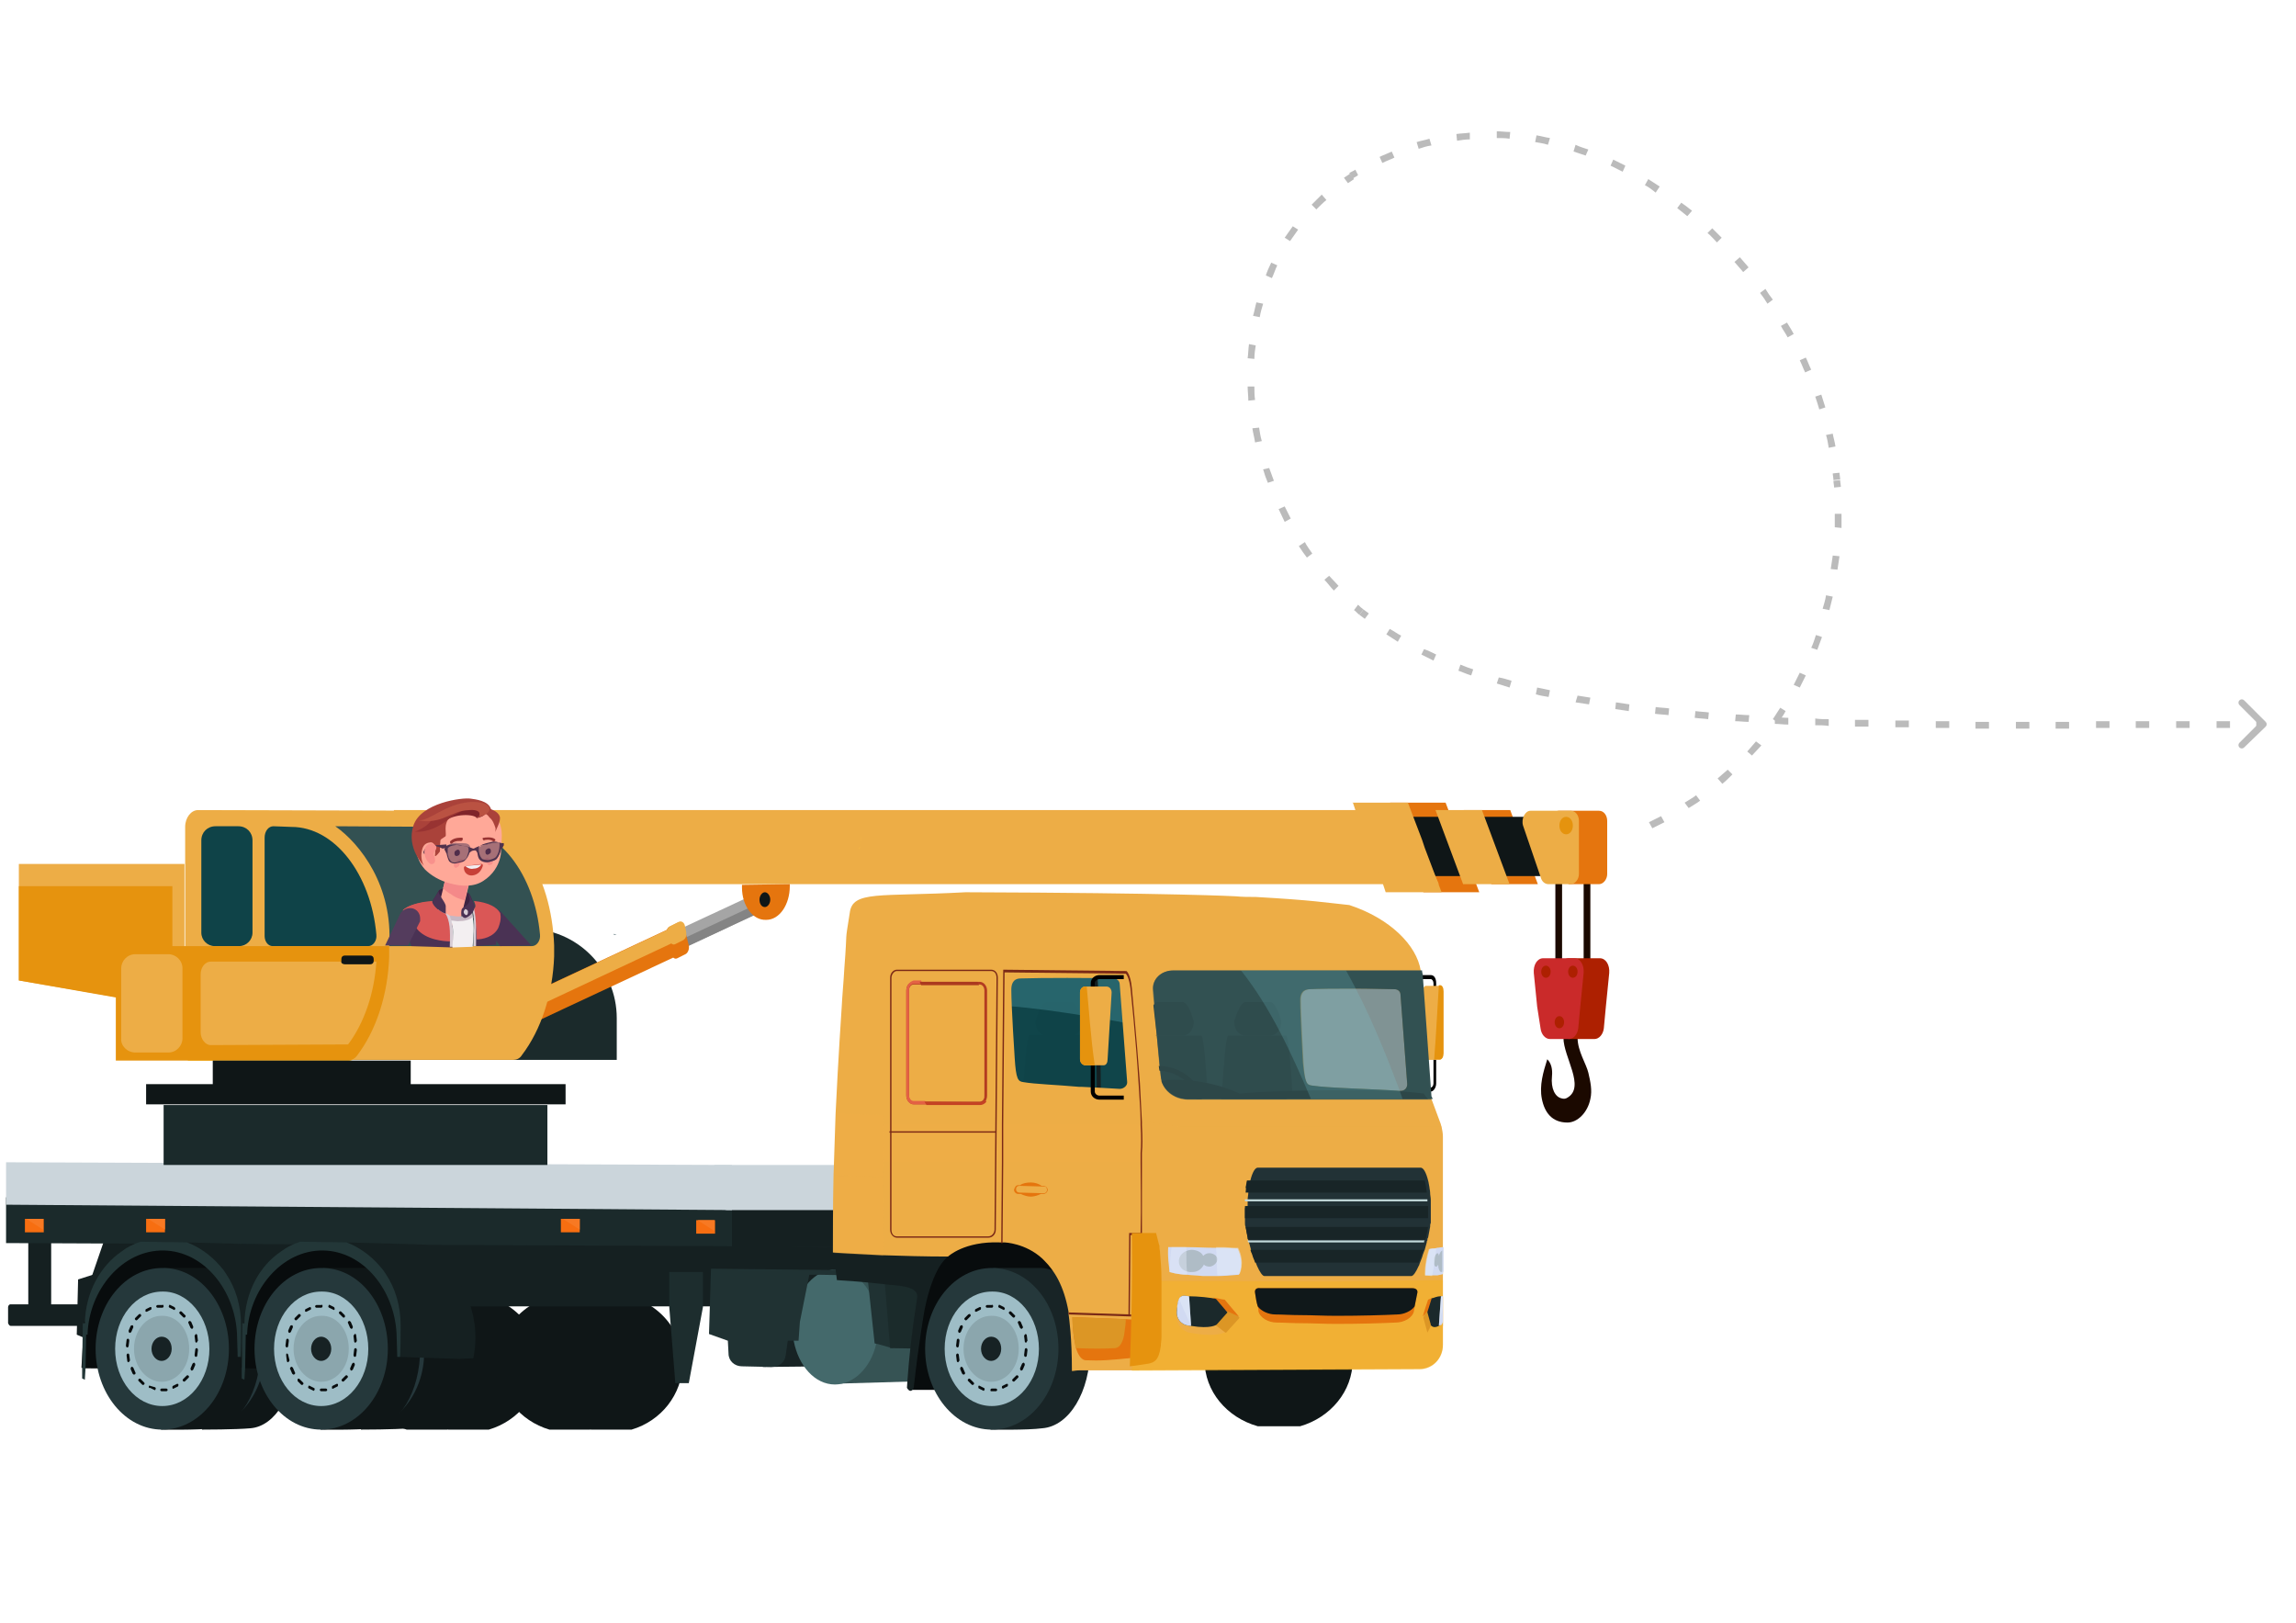 <svg version="1.1" id="Layer_1" xmlns="http://www.w3.org/2000/svg" x="0" y="0" viewBox="0 0 341 241" xml:space="preserve"><style>.st0{fill:#bbb}.st2{fill:#152021}.st3{fill:#0f1617}.st4{fill:#1d2d2e}.st5{opacity:.43;fill:#e4ebf9;enable-background:new}.st6{fill:#1b2a2b}.st7{fill:#cbd5db}.st8{fill:#e5750e}.st9{fill:#edad46}.st10{fill:#1b0900}.st11{fill:#ad2001}.st13{fill:#e5930e}.st17{fill:#0f4348}.st18{fill:#e6930e}.st19{fill:#335152}.st22{fill:#2b4445}.st24{fill:#080c0d}.st35{fill:#7a2916}.st37{fill:#fdca3a}.st38{opacity:.16;fill:#edad46;enable-background:new}.st39{fill:#dc9625}.st43{fill:#25383b}.st44{fill:#9ebdc6}.st45{fill:#8ba6ad}.st46{fill:#172224}.st47{fill:#253738}.st50{fill:#182527}.st51{fill:#c3dadb}.st52{fill:#d1daf2}.st53{fill:#afbcc6}.st54{opacity:.48;fill:#e4ebf9;enable-background:new}.st56{fill:#1b292b}.st60{fill:#25373b}.st61{fill:#233738}.st62{fill:#f76e11}.st63{fill:#f77923}.st65{fill:#4a3254}.st66{fill:#3d2342}.st67{fill:#ffa898}.st70{fill:#983332}.st71{fill:#532442}.st72{fill:#f8918c}.st76{fill:#aa423a}.st78{fill:#51324c}.st79,.st80{opacity:.7}.st80{fill:#4b3856;enable-background:new}.st82{fill:#da5756}.st83{fill:#d8cdd5}</style><path class="st0" d="M336.5 107.9c.2-.2.2-.5 0-.7l-3.2-3.2c-.2-.2-.5-.2-.7 0s-.2.5 0 .7l2.8 2.8-2.8 2.8c-.2.2-.2.5 0 .7s.5.2.7 0l3.2-3.1zM200.7 26.2l.3.4-.3-.4zM272.8 71.3h-.5.5zM202.2 90.9l-.3.4.3-.4zM245.4 123l1.8-.9-.5-.9-1.8.9.5.9zM250.8 120c.6-.4 1.2-.7 1.7-1.1l-.6-.8c-.5.4-1.1.7-1.7 1.1l.6.8zM255.8 116.4c.5-.4 1-.9 1.5-1.4l-.7-.7c-.5.4-1 .9-1.5 1.3l.7.8zM260.2 112.2c.5-.5.9-1 1.4-1.5l-.8-.6c-.4.5-.9 1-1.3 1.5l.7.6zM264.1 107.3c.4-.6.8-1.1 1.1-1.7l-.8-.5c-.4.6-.7 1.1-1.1 1.7l.8.5zM267.3 102.1l.9-1.8-.9-.4-.9 1.8.9.4zM269.9 96.5c.2-.6.5-1.3.7-1.9l-.9-.3c-.2.6-.4 1.3-.7 1.9l.9.3zM271.7 90.6c.2-.7.3-1.3.5-2l-1-.2c-.1.7-.3 1.3-.5 2l1 .2zM272.9 84.6c.1-.7.2-1.4.3-2l-1-.1c-.1.7-.2 1.3-.3 2l1 .1zM273.5 78.4v-2.1h-1v2l1 .1zM273.4 72.3c0-.3-.1-.7-.1-1l-1 .1c0 .3.1.7.1 1l1-.1zM273.3 71.2c0-.3-.1-.7-.1-1l-1 .1c0 .3.1.6.1 1l1-.1zM272.6 66.3c-.1-.7-.3-1.3-.4-1.9l-1 .2c.2.6.3 1.3.4 1.9l1-.2zM271.1 60.5c-.2-.6-.4-1.3-.6-1.9l-.9.3c.2.6.4 1.2.6 1.9l.9-.3zM269 54.9c-.3-.6-.5-1.2-.8-1.8l-.9.4c.3.6.5 1.2.8 1.8l.9-.4zM266.4 49.6c-.3-.6-.7-1.2-1-1.7l-.9.5c.3.6.7 1.1 1 1.7l.9-.5zM263.3 44.5c-.4-.5-.8-1.1-1.1-1.6l-.8.6c.4.5.8 1.1 1.1 1.6l.8-.6zM259.7 39.7c-.4-.5-.9-1-1.3-1.5l-.8.7c.4.5.9 1 1.3 1.5l.8-.7zM255.7 35.3l-1.4-1.4-.7.7c.5.4.9.9 1.4 1.4l.7-.7zM251.3 31.3c-.5-.4-1-.8-1.6-1.2l-.6.8 1.5 1.2.7-.8zM246.5 27.7c-.6-.4-1.1-.7-1.7-1.1l-.5.9c.6.3 1.1.7 1.6 1.1l.6-.9zM241.4 24.6l-1.8-.9-.4.9 1.8.9.4-.9zM235.9 22.2c-.6-.2-1.3-.4-1.9-.7l-.3 1 1.8.6.4-.9zM230.2 20.5c-.7-.1-1.3-.3-2-.4l-.2 1c.6.1 1.3.2 1.9.4l.3-1zM224.3 19.6c-.7 0-1.3-.1-2-.1v1c.6 0 1.3 0 1.9.1l.1-1zM218.3 19.7c-.7.1-1.3.1-2 .2l.1 1c.6-.1 1.3-.2 1.9-.2v-1zM212.3 20.6c-.6.2-1.3.3-1.9.5l.3 1c.6-.2 1.2-.4 1.9-.5l-.3-1zM206.7 22.5c-.6.3-1.2.5-1.8.8l.4.9c.6-.3 1.2-.5 1.8-.8l-.4-.9zM201.3 25.2c-.3.2-.6.3-.9.5l.5.8c.3-.2.6-.3.8-.5l-.4-.8z"/><path class="st0" d="M200.5 25.8l-.9.6.6.8.9-.6-.6-.8zM196.3 28.9l-1.5 1.5.7.7c.5-.5 1-1 1.5-1.4l-.7-.8zM192 33.6c-.4.6-.8 1.1-1.2 1.7l.8.5c.4-.6.8-1.1 1.2-1.7l-.8-.5zM188.8 39c-.3.6-.6 1.3-.8 1.9l.9.4c.3-.6.5-1.3.8-1.9l-.9-.4zM186.6 44.9c-.2.7-.3 1.4-.5 2l1 .2c.1-.7.3-1.3.5-2l-1-.2zM185.5 51.1c-.1.7-.1 1.4-.2 2.1l1 .1c0-.7.1-1.4.2-2l-1-.2zM185.3 57.4c0 .7.1 1.4.1 2.1l1-.1c-.1-.7-.1-1.4-.1-2h-1zM186 63.6c.1.7.3 1.4.4 2.1l1-.2c-.2-.7-.3-1.3-.4-2l-1 .1zM187.6 69.7c.2.7.4 1.3.7 2l.9-.3c-.2-.6-.5-1.3-.7-1.9l-.9.2zM189.9 75.6c.3.6.6 1.3.9 1.9l.9-.5-.9-1.8-.9.4zM192.9 81.1c.4.6.8 1.2 1.2 1.7l.8-.6c-.4-.6-.8-1.1-1.1-1.7l-.9.6zM196.7 86.1c.5.5.9 1.1 1.4 1.6l.7-.7c-.5-.5-.9-1-1.4-1.5l-.7.6zM201.1 90.6c.3.2.5.5.8.7l.6-.8c-.3-.2-.5-.4-.8-.7l-.6.8z"/><path class="st0" d="M201.9 91.3c.3.2.5.4.8.6l.6-.8c-.3-.2-.5-.4-.8-.6l-.6.8zM205.9 94.2c.6.4 1.1.7 1.7 1.1l.5-.9c-.6-.3-1.1-.7-1.7-1l-.5.8zM211.1 97.2l1.8.9.4-.9c-.6-.3-1.2-.6-1.8-.8l-.4.8zM216.6 99.6c.6.2 1.2.5 1.9.7l.3-.9c-.6-.2-1.2-.4-1.9-.7l-.3.9zM222.3 101.5c.6.2 1.3.4 1.9.6l.3-1c-.6-.2-1.3-.4-1.9-.5l-.3.9zM228.1 103.1c.6.2 1.3.3 1.9.4l.2-1c-.6-.1-1.3-.3-1.9-.4l-.2 1zM234 104.3c.6.1 1.3.2 2 .3l.2-1c-.7-.1-1.3-.2-1.9-.3l-.3 1zM239.9 105.3c.7.1 1.3.2 2 .3l.1-1c-.7-.1-1.3-.2-2-.3l-.1 1zM245.8 106c.7.1 1.3.1 2 .2l.1-1c-.7-.1-1.3-.1-2-.2l-.1 1zM251.7 106.6c.7.1 1.3.1 2 .2l.1-1c-.7-.1-1.3-.1-2-.2l-.1 1zM257.7 107.1c.7 0 1.3.1 2 .1l.1-1c-.7 0-1.3-.1-2-.1l-.1 1zM263.6 107.5c.7 0 1.3.1 2 .1v-1c-.7 0-1.3-.1-2-.1v1zM269.6 107.7c.7 0 1.3 0 2 .1v-1c-.7 0-1.3 0-2-.1v1zM275.5 107.9h2v-1h-2v1zM281.5 108h2v-1h-2v1zM287.5 108.1h2v-1h-2v1zM293.4 108.2h2v-1h-2v1zM299.4 108.2h2v-1h-2v1zM305.3 108.2h2v-1h-2v1zM311.3 108.1h2v-1h-2v1zM317.2 108.1h2v-1h-2v1zM323.2 108.1h2v-1h-2v1zM329.2 108.1h2v-1h-2v1zM335.1 108.1h1v-1h-1v1z"/><path d="M52.8 192.5v3.9l-11.6.4-18.2 3.8v-8l29.8-.1z" fill="#0b1112"/><path class="st2" d="M1.6 196.9h27.9v-3.2h-28c-.1 0-.3.2-.3.4v2.4c.1.2.2.4.4.4z"/><path class="st2" d="M4.2 180.5h3.4v15.2H4.2v-15.2z"/><path class="st3" d="M72.6 212.3h-6c-4.4-1.3-7.6-5.2-7.6-9.8 0-5.7 4.7-10.3 10.6-10.3 5.8 0 10.6 4.6 10.6 10.3 0 4.6-3.2 8.5-7.6 9.8zM93.8 212.3h-6c-4.4-1.3-7.6-5.2-7.6-9.8 0-5.7 4.7-10.3 10.6-10.3 5.8 0 10.6 4.6 10.6 10.3-.1 4.6-3.2 8.5-7.6 9.8z"/><path class="st3" d="M87.6 212.3h-6c-4.4-1.3-7.6-5.2-7.6-9.8 0-5.7 4.7-10.3 10.6-10.3 5.8 0 10.6 4.6 10.6 10.3 0 4.6-3.2 8.5-7.6 9.8zM66.4 212.3h-6c-4.4-1.3-7.6-5.2-7.6-9.8 0-5.7 4.7-10.3 10.6-10.3 5.8 0 10.6 4.6 10.6 10.3 0 4.6-3.2 8.5-7.6 9.8z"/><path class="st2" d="M12.1 194h114.1v-9.6H15.4l-3.3 9.6z"/><path class="st2" d="M14.1 189.2l-2.5.8-.2 8.2 2.1.9.7-5.2 1.2-3.6-1.3-1.1z"/><path class="st4" d="M104.4 188.9v5.2l-2.1 11.3h-2l-.9-11.3v-5.2h5z"/><path class="st2" d="M26.1 185.9h12.7v2.9H26.1v-2.9z"/><path class="st4" d="M37.9 186.2s-2.5-1.2-2.8-2.6h-5.4s-1.8 2.5-2.7 2.6h10.9z"/><path class="st5" d="M109.2 190.1v-.3.3z"/><path class="st6" d="M.9 184.6l116.7.5 8.5.1v-6.6l-8.5-.1-116.7-.7v6.8z"/><path class="st2" d="M108.7 178.5v6.6l17.4.1v-6.6l-17.4-.1z"/><path class="st7" d="M.9 172.6v6.3l107.8.8V173L.9 172.6z"/><path class="st6" d="M52.2 157.4h39.4v-6.2c0-7.3-5.9-13.3-13.3-13.3H52.2v19.5z"/><path class="st8" d="M206.5 119.1l.4 1.2 1.6 4.3 2.5 6.7.4 1.2h8.3l-2.5-6.6-.4-1.2-2.1-5.5h-8.2zM221.5 131.3h6.9l-4.1-11h-6.9l4.1 11z"/><path class="st3" d="M197 121.3h36.6v8.8H197v-8.8z"/><path class="st9" d="M58.5 120.3v11h155.2l-2.5-5.5-.5-1.2-2-4.3H58.5z"/><path class="st10" d="M235.7 146.2c.3 0 .5-.2.5-.5V128c0-.3-.2-.5-.5-.5s-.5.2-.5.5v17.7c0 .2.2.5.5.5zM231.5 146.2c.3 0 .5-.2.5-.5V128c0-.3-.2-.5-.5-.5s-.5.2-.5.5v17.7c0 .2.3.5.5.5z"/><path class="st9" d="M217.3 131.3h6.9l-4.1-11h-6.9l4.1 11zM200.9 119.1l.4 1.2 1.6 4.3 2.5 6.7.4 1.2h8.3l-2.5-6.6-.4-1.2-2.1-5.5h-8.2z"/><path class="st10" d="M234.3 154.1c0 2 1.3 3.9 1.6 5.2s.6 2.6.3 3.9c-.4 2-1.9 3.5-3.4 3.5-2.3 0-3.4-1.5-3.8-3.5-.4-2 .2-4 .8-5.9.6.6.8 1.5.7 2.5-.2 1.9.5 3.1 1.4 3.3.3.1.6.1.9-.1 2.7-1.6-.6-6-.6-8.9.1 0 1.5-.2 2.1 0z"/><path class="st8" d="M233 131.3h4.5c.6 0 1.2-.7 1.2-1.5v-7.9c0-.8-.5-1.5-1.2-1.5h-6c-.8 0-1.4 1.2-1.1 2.2 0-.1 2.2 8.7 2.6 8.7z"/><path class="st11" d="M233 154.3h3.8c.7 0 1.3-.7 1.4-1.6l.3-3.2.5-5c.1-1.2-.5-2.2-1.4-2.2H233c-.9 0-1.5 1-1.4 2.2l.5 5c.1 0 .2 4.8.9 4.8z"/><path class="st9" d="M230 131.3h3.3c.6 0 1.2-.7 1.2-1.5v-7.9c0-.8-.5-1.5-1.2-1.5h-6c-.8 0-1.4 1.2-1.1 2.2l2.7 7.9c.2.5.6.8 1.1.8z"/><path d="M228.8 152.7c.1.9.7 1.6 1.4 1.6h2.8c.7 0 1.3-.7 1.4-1.6l.3-3.2.5-5c.1-1.2-.5-2.2-1.4-2.2h-4.6c-.9 0-1.5 1-1.4 2.2l.5 5 .5 3.2z" fill="#ca2a2a"/><path class="st13" d="M232.6 123.9c-.6 0-1-.6-1-1.3 0-.7.4-1.3 1-1.3s1 .6 1 1.3c0 .7-.4 1.3-1 1.3z"/><path class="st11" d="M233.6 145.2c-.4 0-.7-.4-.7-.9s.3-.9.7-.9c.4 0 .7.4.7.9s-.3.9-.7.9zM229.6 145.2c-.4 0-.7-.4-.7-.9s.3-.9.7-.9c.4 0 .7.4.7.9s-.3.9-.7.9zM231.6 152.7c-.4 0-.7-.4-.7-.9s.3-.9.7-.9c.4 0 .7.4.7.9s-.3.9-.7.9z"/><path d="M113 134.1l.3 1.2-24.6 11.5-.7-2.8 24.7-11.5.3 1.6z" fill="#a5a5a5"/><path d="M113.3 135.3l-24.6 11.5-.3-1.3L113 134l.3 1.3z" fill="#848484"/><path class="st8" d="M79.1 147.4l19.9-9.3 1.9-.9.6 2.4.4 1.7-1.9.9-19.9 9.3-.5-2-.5-2.1z"/><path class="st8" d="M99.7 141.7l-.3-1.3-.4-1.5c-.1-.2-.1-.5 0-.7.1-.3.2-.5.5-.6l1.2-.6c.4-.2.8.1.9.5v.1l.7 2.8c.1.5-.1 1.1-.5 1.3l-1.2.6c-.2.1-.4.1-.6-.1-.1-.1-.3-.3-.3-.5z"/><path class="st9" d="M79.7 149.5l-.5-2.1 19.9-9.3c.1-.3.2-.5.5-.6l1.2-.6c.4-.2.8.1.9.5l.2.9c.1.5 0 1-.3 1.2l-.1.1-1.2.6c-.2.1-.4.1-.6-.1l-.2.1-19.8 9.3z"/><path class="st8" d="M117.3 131.3l-7.1.1v.4c0 2.7 1.6 4.9 3.6 4.8 2 0 3.5-2.3 3.5-5v-.3z"/><path class="st3" d="M113.6 134.7c-.5 0-.8-.5-.8-1.1 0-.6.4-1.1.8-1.1s.8.5.8 1.1c0 .6-.4 1.1-.8 1.1z"/><path d="M37.4 120.4h1.9l4 .1c3.9 0 7.6 2.2 10.4 6.2 2.6 3.7 4 8.6 4.2 13.8v1.6c-.2 5.6-1.9 10.9-4.8 14.7-.3.5-.8.7-1.3.7H27.9v-34.6c0-1.4.9-2.5 1.9-2.5h7.6z" fill="#ffcb1b"/><path class="st9" d="M67.7 120.4c3.9 0 7.6 2.2 10.4 6.2 2.6 3.7 4 8.6 4.2 13.8v1.6c-.2 5.6-1.9 10.9-4.8 14.7-.3.5-.8.7-1.3.7H27.5v-34.6c0-1.4.9-2.5 1.9-2.5l38.3.1z"/><path class="st17" d="M31.9 140.5h3.6c1.1 0 2-.9 2-2v-13.7c0-1.2-.9-2.1-2.1-2.1H32c-1.2 0-2.1.9-2.1 2.1v13.7c0 1.1.9 2 2 2z"/><path class="st9" d="M2.8 128.4v17.2l24.6 4.2v-21.5H2.8z"/><path class="st18" d="M2.8 131.6v14l22.8 4v-18H2.8z"/><path class="st17" d="M39.3 124.4V139c0 .8.5 1.5 1.2 1.5h14.2c.7 0 1.3-.8 1.2-1.7-.8-9-6.2-16-12.6-16l-2.7-.1c-.7 0-1.3.7-1.3 1.7z"/><path class="st19" d="M57.8 140.5H79c.7 0 1.3-.8 1.2-1.7-.8-9-6.2-16-12.6-16l-17.8-.1c3.7 2.6 8.6 8.9 8 17.8z"/><path class="st18" d="M17.2 140.5v17h34.5c.5 0 1-.3 1.3-.7 2.9-3.8 4.6-9.1 4.8-14.7v-1.6H17.2z"/><path class="st9" d="M51.7 155.1c2.4-3.2 3.9-7.6 4.2-12.3H31.3c-.8 0-1.5.8-1.5 1.9v8.6c0 1 .7 1.9 1.5 1.9l20.4-.1z"/><path class="st3" d="M51.2 143.2H55c.3 0 .5-.2.5-.5v-.3c0-.3-.2-.5-.5-.5h-3.8c-.3 0-.5.2-.5.5v.3c-.1.3.2.5.5.5z"/><path class="st9" d="M20.1 156.3H25c1.2 0 2.1-1 2.1-2.1v-10.4c0-1.2-1-2.1-2.1-2.1h-4.9c-1.2 0-2.1 1-2.1 2.1v10.4c-.1 1.1.9 2.1 2.1 2.1z"/><path class="st3" d="M31.6 157.5H61v3.6H31.6v-3.6z"/><path class="st3" d="M21.7 161H84v3H21.7v-3z"/><path class="st6" d="M24.3 164.1h57v8.9h-57v-8.9z"/><path class="st7" d="M106.1 173v3.3c0 1.8.9 3.4 1.9 3.4h52.6c1.1 0 2-1.5 2-3.4V173h-56.5z"/><path d="M177.9 140.3h-29.8l1.4 27H180l-2.1-27z" fill="#304c4d"/><path d="M210.2 161.5h2.3c.2 0 .4-.3.4-.6V146c0-.3-.2-.6-.4-.6h-2.3v-.6h2.3c.5 0 .8.5.8 1.2v14.9c0 .6-.4 1.2-.8 1.2h-2.3v-.6z"/><path class="st9" d="M211.3 147.3l.4 9.2c0 .5.1.9.4.9h1.7c.3 0 .5-.4.5-.9v-9.2c0-.5-.2-.9-.5-.9h-2c-.3 0-.5.4-.5.9z"/><path class="st13" d="M213 157.3h.9c.3 0 .5-.4.5-.9v-9.2c0-.5-.2-.9-.5-.9h-.2c-.2 2.9-.4 7.4-.7 11z"/><path d="M113.3 203l9.5-.1v-6.7l-10.3-.2.8 7z" fill="#172324"/><path class="st22" d="M151.8 164.1c4.7-.2 8.1-.6 9.5-1 0 0 .5-.1 1.1-.2-.3-4.6-.6-9.2-1-9.2h-8.5c-.4 0-.8 5.5-1.1 10.4z"/><path class="st22" d="M153.8 151.7c0 1.2.7 2.1 1.7 2.1h3.6c.9 0 1.7-.9 1.7-2.1 0 0-.7-2.9-1.7-2.9h-3.6c-1 0-1.7 2.9-1.7 2.9z"/><path d="M123.4 205.5l20.7-.6c1.1 0 1.6-.9 1.7-3.1l.4-11.2-22.7-2-.1 16.9z" fill="#365354"/><path class="st24" d="M139.5 206.4h-4.3l1.2-10.7 2.8-.1.3 10.8z"/><path d="M117.7 197c0 .8.1 1.5.2 2.2.7 3.6 3.1 6.4 6.1 6.4 2.8 0 5.3-2.5 6.1-5.9.2-.8.3-1.7.3-2.5 0-2.3-.6-4.4-1.7-6-.5-.7-1-1.2-1.6-1.7-.6-.5-1.4-.8-2.1-.9h-1.6c-.8.1-1.5.4-2.1.8-.6.4-1.1.9-1.6 1.5-1.2 1.6-2 3.7-2 6.1z" fill="#44696b"/><path d="M105.3 198.1l2.8 1 .1 1.9c0 1.1.9 1.9 2 1.9l4.4.1c1.1 0 2-.7 2.1-1.8l.3-2.1h1.6l.2-2.8 1.1-5.5.3-1.5h1.3l5.8.1h1.5l.2 1.7.9 8.4.5.1 2.1.6 2.3-11.5-9.6-.1h-1.6l-18-.2-.3 9.7z" fill="#203233"/><path d="M149.7 148.2v1.2l.4 11.7 18.8 2.6-.1-8.7-.9-7v-.3l-.5-1.9-.2-.9-.1-.2H150l-.3 3.5z" opacity=".82" fill="#094349"/><path d="M149.7 148.2v1.2c7.1.5 18 2.6 18 2.6l.3-4.1v-.3l-.5-1.9-.2-.9-.1-.2h-17.1l-.4 3.6z" opacity=".23" fill="#79d4e1"/><path class="st3" d="M193.1 211.8h-6.3c-4.6-1.3-7.9-5.2-7.9-9.8 0-5.7 4.9-10.3 11-10.3s11 4.6 11 10.3c0 4.6-3.3 8.5-7.8 9.8z"/><path d="M132.2 200.2l6.2.1.5-11.1h-7.6l.9 11z" fill="#1b2b2b"/><path class="st2" d="M162.9 163.2h.6c0-9.5-.5-18.2-.5-18.3h-.6c0 .2.5 8.8.5 18.3z"/><path class="st24" d="M159.3 201.4l-23.7.2 1.5-10.8 2.2-5.5 5.3-3H151.9l4.7 3 1.7 4 1.7 4.6.5 5.8-1.2 1.7z"/><path class="st2" d="M140.7 186.7s-2.1 1.3-3.4 7.9c0 0-.8 4.4-1.6 11.5 0 0-.4 1-1 0 0 0 .3-5.7 1.4-12.6.2-1.3.7-2.4-3.9-2.7-2-.2-3.1-.4-7.9-.7 0 0-.4-3-.4-3.8l1.5-.8 15.4.4-.1.8z"/><path d="M147.4 203.9c-.2-1.2-.4-2.4-.4-3.6 0-1.4.2-2.8.4-4.1l.1-7.9H154.8c3.9.3 7.1 5.6 7.1 12s-3.1 11.5-7.1 11.8c-2.2.3-7.7.2-7.7.2l.3-8.4z" fill="#182426"/><path d="M123.8 174.5c.1-3 .2-6.1.3-9.1.4-8.4.9-15.7.9-15.7.1-2 .3-4 .4-5.9.5-6.4 0-3.2.8-8.2.4-3.4 4.3-2.4 17.2-3.1 31.2.1 40.1.6 40.1.6 1 .1 2 .1 3 .1 8.7.5 10 .8 13.9 1.2 6.1 2 10 6 10.6 9.7 0 .3.1.5.1.6l1.3 18.1.2.4 1.3 3.5c.1.2.1.4.2.6.1.5.2 1 .2 1.5v30.9c0 2-1.5 3.6-3.5 3.6l-42.7.2h-7.8c-.5 0-.8.1-1.1.1 0-5-.4-7.7-.5-8.5v-.3c-.7-3.9-2.1-6.1-3.6-7.6l-.3-.3c-2.5-2.3-5.6-2.4-5.6-2.4H148.5c-5.3-.2-7.7 2.1-7.7 2.1-3.4 0-6.9-.1-9.8-.2-4.2-.2-7.3-.4-7.3-.4 0-2.7 0-6.9.1-11.5zm84.2-26.8l1 13.3c0 .6-.4 1-1 1-4-.3-10.6-.4-13.2-.8-.7-.1-1-.4-1.2-3.4 0 0-.4-7-.4-9.3 0-.5.1-1.5 1.3-1.6 2.8-.1 9.9-.1 12.7 0 .4 0 .8.4.8.8zm-56 13c-.8-.1-1.1-.4-1.3-3.6 0 0-.5-7.6-.5-10.1 0-.6.1-1.7 1.4-1.7 3-.1 10.8-.1 13.8 0 .5 0 .9.4.9.9l1.1 14.4c.1.6-.5 1.1-1.1 1.1-1.6-.1-3.6-.2-5.6-.3h-.4c-3.3-.3-6.6-.4-8.3-.7z" fill-rule="evenodd" clip-rule="evenodd" fill="#edad46"/><path d="M131.1 167v5.6h38.6v-1.5c.1-1 .1-2.4 0-4.1h-38.6z" opacity=".32" fill="#edad46"/><path d="M168.1 190.2v13.4l42.7-.2c1.9 0 3.5-1.6 3.5-3.6v-9.7l-16.4.2-29.8-.1z" opacity=".25" fill="#fdbb00"/><path d="M169.1 160.8c.1 2 .3 4 .3 5.7h.2l5.6.8H214c-.1-.2-.1-.4-.2-.6l-1.3-3.5h-.5l-1.7-.6-7.5-.2h-9.4l-9.2.9-7.8-2.3-7.3-.2z" opacity=".55" fill="#edad46"/><path class="st35" d="M148.7 184.6h.2l.1-11.9v-5.6l.2-22.7 18 .2c.1.1.5.6.7 2.2 0 .1.8 7.3 1.2 14.1.1 2 .3 4 .3 5.7v.5c.1 1.7.1 3.1 0 4.1v1.5c0 2.1.1 6.3 0 10.4h-1.7l-.1 12.3h.2l.1-12h1.5v2h.2v-12.7-1.5c.1-1 .1-2.4 0-4.1v-.5c-.1-1.8-.2-3.7-.3-5.8-.5-6.8-1.2-14-1.2-14.1-.2-2.1-.8-2.5-.8-2.5L149 144l-.2 23v5.6l-.1 12z"/><path class="st35" d="M158.7 194.9v.3l9.3.3v-.3l-9.3-.3z"/><path class="st8" d="M159.7 199.7s0 .2.1.5c.2.6.6 1.7 1.4 1.8 2.3.1 3.6 0 7.4-.4l.4-5.6-1.7-.1-8-.3c0-.1-.1 1.7.4 4.1z"/><path class="st18" d="M167.8 202.9c1-.1 2-.3 2.8-.4.8-.2 1.5-.4 1.8-2.6 0-.4.1-.8.1-1.3v-1-1.8-3.4-1.5-.9c0-1.4-.1-2.7-.2-3.8 0-.4-.1-.7-.1-1v-.2c-.1-.2-.2-.8-.5-1.9h-3.6c0 .1.2 6.8-.3 19.8z"/><path class="st35" d="M133.2 183.8h13.6c.6 0 1.1-.5 1.1-1.2l.3-37.4c0-.7-.4-1.2-1-1.2h-14c-.5 0-1 .5-1 1.2v37.4c0 .7.5 1.2 1 1.2zm14-39.6c.5 0 .8.4.8 1l-.3 37.4c0 .5-.4 1-.9 1h-13.6c-.5 0-.8-.4-.8-1v-37.4c0-.5.4-1 .8-1h14z"/><path d="M135.7 145.8h9.8c.6 0 1.1.6 1.1 1.3v15.6c0 .3-.1.6-.2.8-.2.3-.5.5-.9.5h-9.8c-.6 0-1.1-.6-1.1-1.3v-15.6c0-.8.5-1.3 1.1-1.3zm-.7 16.9c0 .5.3.9.7.9h9.8c.2 0 .5-.1.6-.4.1-.1.1-.3.1-.5v-15.6c0-.5-.3-.9-.7-.9h-9.8c-.4 0-.7.4-.7.9v15.6z" fill="#b33c21"/><path class="st35" d="M148 168H132.1v.2H148v-.2z"/><path class="st37" d="M127.7 125.7c.1-.6.2-1.3.3-1.8-.1.5-.2 1.1-.3 1.8zM127.7 125.7c0 .1-.1.3-.1.4.1-.1.1-.3.1-.4z"/><path class="st38" d="M123.8 174.5c2.5.1 4.9.2 7.3.2 0-4.4.1-6.1.1-9.1-2.3-.1-4.7-.2-7-.2v1.1c0 .6-.1 1.2-.1 1.7v4.7c-.3.7-.3 1.2-.3 1.6zM123.9 186.1s3 .2 7.3.4c-.1-5.4-.1-9-.1-11.7-2.4-.1-4.8-.2-7.3-.2-.1 4.5-.1 8.7.1 11.5z"/><path class="st8" d="M151.2 176h.3c.4-.3 1-.4 1.6-.4.6 0 1.2.2 1.6.5h.3c.3 0 .6.3.6.6s-.3.6-.6.6h-.4c-.4.2-1 .4-1.5.4s-1.1-.2-1.5-.4h-.4c-.3 0-.6-.3-.6-.6.1-.4.3-.7.6-.7z"/><path class="st9" d="M155.5 176.7c0 .3-.2.5-.5.5l-3.6-.1c-.3 0-.5-.2-.5-.5s.2-.5.5-.5l3.6.1c.3-.1.5.2.5.5z"/><path class="st39" d="M159.7 199.7s0 .2.1.5c2.7.1 3.9.1 5.8 0 1.2-.1 1.4-2.3 1.4-2.3.1-.7.2-1.4.2-2l-8-.3c.1-.1 0 1.7.5 4.1z"/><path d="M134.6 147.1v15.6c0 .7.5 1.3 1.1 1.3h1.9l-.2-.5h-1.7c-.4 0-.7-.4-.7-.9V147c0-.5.3-.9.7-.9h1.3l-.2-.5h-1.1c-.6.2-1.1.7-1.1 1.5z" fill="#e36144"/><path d="M137.3 163.6l.3.5h8c.3 0 .7-.2.9-.5l-.3-.3c-.1.2-.4.4-.6.4l-8.3-.1z" fill="#c44224"/><path d="M136.6 145.8l.2.5h8.6l-.2-.5h-8.6z" fill="#ab391f"/><path d="M166.9 162.7h-3.6c-.4 0-.7-.3-.7-.6V146c0-.3.3-.6.7-.6h3.6v-.6h-3.6c-.7 0-1.3.5-1.3 1.2v16.1c0 .7.6 1.2 1.3 1.2h3.6v-.6z"/><path class="st9" d="M165.1 147.4l-.6 9.9c0 .5-.2.9-.6.9h-2.7c-.4 0-.8-.4-.8-.9v-9.9c0-.5.3-.9.8-.9h3.1c.5 0 .8.4.8.9z"/><path class="st13" d="M162.6 158.2h-1.4c-.4 0-.8-.4-.8-.9v-9.9c0-.5.3-.9.8-.9h.2c.3 3 .6 7.8 1.2 11.7z"/><path class="st43" d="M157.2 200.3c0 6.6-4.4 12-9.9 12s-9.9-5.4-9.9-12 4.4-12 9.9-12 9.9 5.3 9.9 12z"/><path class="st44" d="M154.3 200.3c0 4.7-3.1 8.5-7 8.5s-7-3.8-7-8.5 3.1-8.5 7-8.5c3.9-.1 7 3.8 7 8.5z"/><path class="st45" d="M151.3 200.3c0 2.7-1.8 4.9-4.1 4.9-2.2 0-4.1-2.2-4.1-4.9s1.8-4.9 4.1-4.9c2.3-.1 4.1 2.1 4.1 4.9z"/><path class="st46" d="M148.7 200.3c0 1-.7 1.8-1.5 1.8s-1.5-.8-1.5-1.8.7-1.8 1.5-1.8c.9 0 1.5.8 1.5 1.8z"/><path class="st24" d="M147.5 194c0 .1-.1.2-.2.2h-.7c-.1 0-.2-.1-.2-.2s.1-.2.2-.2h.7c.1-.1.2 0 .2.2zM145.7 194.2c0 .1 0 .3-.1.3l-.6.3c-.1 0-.2 0-.2-.1s0-.3.1-.3l.6-.3c.1 0 .2 0 .2.1zM144.1 195.2c.1.1.1.2 0 .3l-.5.5c-.1.1-.2.1-.3 0-.1-.1-.1-.2 0-.3l.5-.5c.2-.1.3-.1.3 0zM142.9 196.8c.1.1.1.2.1.3l-.3.7c-.1.1-.2.2-.3.1-.1-.1-.1-.2-.1-.3l.3-.7c.1-.1.2-.1.3-.1zM142.3 198.8c.1 0 .2.1.2.3l-.1.8c0 .1-.1.2-.2.2s-.2-.1-.2-.3l.1-.8c0-.1.1-.2.2-.2zM142.2 201c.1 0 .2.1.2.2l.1.8c0 .1-.1.2-.2.3-.1 0-.2-.1-.2-.2l-.1-.8c0-.2.1-.3.2-.3zM142.7 203c.1-.1.2 0 .3.1l.3.7c.1.1 0 .3-.1.3-.1.1-.2 0-.3-.1l-.3-.7s0-.2.1-.3zM143.8 204.8c.1-.1.2-.1.3 0l.5.5c.1.1.1.2 0 .3-.1.1-.2.1-.3 0l-.5-.5c-.1-.1-.1-.2 0-.3zM145.3 205.9c0-.1.1-.2.2-.1l.6.3c.1 0 .2.2.1.3 0 .1-.1.2-.2.1l-.6-.3c-.1 0-.1-.2-.1-.3zM147.1 206.4c0-.1.1-.2.2-.2h.6c.1 0 .2.1.2.2s-.1.2-.2.2h-.7c-.1 0-.1-.1-.1-.2zM148.8 206.1c0-.1 0-.3.1-.3l.6-.3c.1 0 .2 0 .2.1s0 .3-.1.3l-.6.3c0 .1-.1 0-.2-.1zM150.4 205.1c-.1-.1-.1-.2 0-.3l.5-.5c.1-.1.2-.1.3 0 .1.1.1.2 0 .3l-.5.5c-.1.1-.2.1-.3 0zM151.6 203.5c-.1-.1-.1-.2-.1-.3l.3-.7c.1-.1.2-.2.3-.1.1.1.1.2.1.3l-.3.7c-.1.1-.2.2-.3.1zM152.3 201.5c-.1 0-.2-.1-.2-.3l.1-.8c0-.1.1-.2.2-.2s.2.1.2.3l-.1.8c0 .1-.1.2-.2.2zM152.4 199.4c-.1 0-.2-.1-.2-.2l-.1-.8c0-.1.1-.2.2-.3.1 0 .2.1.2.2l.1.8c-.1.1-.1.2-.2.3zM151.8 197.3c-.1.1-.2 0-.3-.1l-.3-.7c-.1-.1 0-.3.1-.3.1-.1.2 0 .3.1l.3.7c.1.1 0 .2-.1.3zM150.7 195.6c-.1.1-.2.1-.3 0l-.5-.5c-.1-.1-.1-.2 0-.3s.2-.1.3 0l.5.5c.1 0 .1.2 0 .3zM149.2 194.4c0 .1-.1.2-.2.1l-.6-.3c-.1 0-.2-.2-.1-.3 0-.1.1-.2.2-.1l.6.3c.1.1.2.2.1.3z"/><path class="st19" d="M174.3 144.1h36.9c0 .3.1.5.1.6l1.3 18.1.2.4h-36.2c-2.1 0-3.9-1.5-4.1-3.4l-.6-6.1-.4-4.3-.2-2.4c-.2-1.6 1.2-2.9 3-2.9zm20.5 17.1c2.5.4 9.1.5 13.1.8h.1c.6 0 1-.4 1-1l-1-13.3c0-.5-.4-.8-.9-.8-1.3 0-3.5-.1-5.8-.1-2.7 0-5.4 0-6.9.1-1.2.1-1.3 1-1.3 1.6 0 2.3.4 9.3.4 9.3.3 3.1.6 3.3 1.3 3.4z"/><path class="st22" d="M171.7 153.7h.1l.6 6.1c.2 1.9 1.9 3.4 4.1 3.4h1.7s.5-.1 1.2-.2c-.3-4.6-.6-9.2-1-9.2h-6.7z"/><path class="st22" d="M171.8 153.7h-.1.1c.1.1.2.1.3.1h3.6c.1 0 .3 0 .4-.1.7-.2 1.2-1 1.2-2 0 0-.7-2.9-1.7-2.9H172c-.3 0-.5.2-.7.5l.5 4.4zM181.4 163.2h9.5s.5-.1 1.1-.2c-.3-4.6-.6-9.2-1-9.2h-8.6c-.3-.1-.7 4.7-1 9.4z"/><path class="st22" d="M183.3 151.7c0 1.2.7 2.1 1.7 2.1h3.6c.9 0 1.7-.9 1.7-2.1 0 0-.7-2.9-1.7-2.9H185c-.9 0-1.7 2.9-1.7 2.9z"/><path class="st47" d="M172.5 160.5c.5 1.6 2.1 2.7 3.9 2.7h35.7c-.2-.2-.4-.4-.5-.6-.1-.1-.1-.1-.1-.2-1.7-.2-3.7-.4-5.1-.4 0 0-13.6-.4-22.3.4 0 0-3-1.5-7-1.9-.4 0-.7-.1-1.1-.1-1.1-.1-2.3-.1-3.5.1z"/><path class="st47" d="M177.1 160.4c.7.8 1.2 1.7 1.4 2.8h-.8c-.2-1.1-.9-2.1-1.8-2.8-1-.8-2.2-1.3-3.7-1.4l-.1-.7c2.1 0 3.8.9 5 2.1z"/><path d="M171.2 147l1 11.3.1.7.1.9c0 .2.1.5.1.7.5 1.6 2.1 2.7 3.9 2.7h36.2l-.2-.4-1.3-18.1c0-.1 0-.3-.1-.6h-36.9c-1.6-.1-3 1.2-2.9 2.8z" opacity=".62" fill="#335152"/><path d="M184.9 179.6v2c0 .2 0 .4.1.6.1.5.2 1.1.3 1.6 0 .1 0 .2.1.3v.1c0 .1 0 .2.1.3.1.4.2.7.3 1.1.1.2.1.4.2.5 0 .1.1.2.1.3.1.4.3.7.4 1.1.1.2.1.3.2.5.4.9.8 1.5 1.1 1.5h21.8c.3 0 .7-.6 1.1-1.5.1-.1.1-.3.2-.5.1-.3.3-.7.4-1.1 0-.1.1-.2.1-.3.1-.2.1-.3.2-.5.1-.4.2-.7.3-1.1 0-.1 0-.2.1-.3v-.1c0-.1 0-.2.1-.3.1-.5.2-1.1.3-1.6 0-.2 0-.4.1-.6v-.7-1.3-.5V178.2c0-.4-.1-.7-.1-1.1 0-.3-.1-.6-.1-.8-.1-.4-.1-.7-.2-1-.3-1.2-.7-1.9-1.1-1.9h-24.2c-.4 0-.8.7-1.1 1.9-.1.3-.1.7-.2 1 0 .3-.1.5-.1.8 0 .3-.1.7-.1 1.1V179.1c-.4.1-.4.3-.4.5z" fill="#223236"/><path class="st50" d="M185 177.1h26.9c0-.3-.1-.6-.1-.8-.1-.4-.1-.7-.2-1h-26.4c-.1.3-.1.7-.2 1 .1.2 0 .5 0 .8zM185.7 185.6c.1.2.1.4.2.5 0 .1.1.2.1.3.1.4.3.7.4 1.1h24.3c.1-.3.3-.7.4-1.1 0-.1.1-.2.1-.3.1-.2.1-.3.2-.5h-25.7z"/><path class="st51" d="M184.9 178.4H212v-.3h-27.1v.3z"/><path class="st50" d="M184.9 179.6v1.3h27.2v-1.3-.5h-27.2v.5zM185 182.2c.1.5.2 1.1.3 1.6 0 .1 0 .2.1.3h26.3c0-.1 0-.2.1-.3.1-.5.2-1.1.3-1.6H185z"/><path class="st51" d="M185.3 184.2c0 .1 0 .2.1.3h26.1c0-.1 0-.2.1-.3h-26.3z"/><path class="st52" d="M173.7 188.9c.3.1.5.1.8.2.5.1 1.2.2 1.8.2.7.1 1.5.1 2.4.2h2c1 0 2.1-.1 3.3-.2 0 0 .9-1.6-.2-3.9 0 0-.8 0-2.1-.1h-1.2c-1.3 0-2.9-.1-4.5-.1h-2.5c-.1 1.6.1 2.5.2 3.7z"/><path class="st53" d="M176.9 185.6c.8 0 1.5.3 1.8.9.2-.2.5-.4.9-.4.6 0 1.2.4 1.2.9s-.5 1-1.1 1.1c-.4 0-.7-.1-.9-.3-.3.6-.9 1.1-1.7 1.1-1.1.1-2-.6-2-1.5-.1-.9.7-1.7 1.8-1.8z"/><path class="st5" d="M173.7 188.9c.3.1.5.1.8.2.5.1 1.2.2 1.8.2v-.4c-.1-.9-.1-1.9-.1-3.1v-.6H174c-.2 1.2-.2 2.4-.3 3.7z"/><path class="st54" d="M180.8 189.4c1 0 2.1-.1 3.3-.2 0 0 .9-1.6-.2-3.9 0 0-.8 0-2.1-.1h-1.2c.1 1.2.1 2.6.2 4.2z"/><path class="st52" d="M214.3 189v.2c-.2.1-.5.1-.8.2h-.7-.1-.1-.1H212.2h-.1-.2-.1-.1s-.1-1.6.6-3.9c0 0 .3-.1.7-.1.1 0 .3 0 .4-.1.3 0 .6-.1 1-.1v3.6l-.1.2z"/><path class="st53" d="M213 187.6c0 .3.1.5.3.5.1 0 .2-.1.3-.3 0 .6.2 1 .4 1.1.1 0 .2 0 .2-.1v-3.1c-.2.1-.4.4-.5.8 0-.2-.1-.4-.2-.4s-.3.2-.4.5c-.1.1-.1.3-.1.5v.5z"/><path class="st54" d="M212.7 189.5c-.3 0-.7-.1-1.1-.1 0 0-.1-1.6.6-3.9 0 0 .3-.1.7-.1.1 0 .3 0 .4-.1-.1 1.2-.3 2.6-.6 4.2z"/><path class="st8" d="M186.4 192c.1.6.2 1.4.4 2 .1.3.1.5.1.7.2 1 1.5 1.7 2.7 1.7 1 0 2.3.1 3.8.1s3.2.1 5 .1h.1c3.5 0 6.8-.1 8.8-.2 1.2 0 2.5-.7 2.7-1.7 0-.2.1-.4.1-.7.1-.6.3-1.4.4-2 .1-.4-.2-.7-.7-.7h-22.6c-.6-.1-.9.2-.8.7z"/><path d="M186.4 192c.1.6.2 1.4.4 2 .5.7 1.6 1.2 2.6 1.2s2.4.1 3.9.1c1.6 0 3.3.1 5.1.1h.1c3.6 0 7-.1 9-.2 1 0 2.1-.5 2.6-1.2.1-.6.3-1.4.4-2 .1-.4-.2-.7-.7-.7h-22.6c-.6-.1-.9.2-.8.7z" fill="#10181a"/><path class="st9" d="M176.6 197.9c3.7.7 5.1.1 5.4-.1h.1l2-2.2-1.1-1.3-1-1.2c-.4-.1-1-.2-1.8-.2-1.8-.2-4.1-.3-4.5-.2-.8.3-.9 2.6-.9 2.6-.2 2.1 1.8 2.6 1.8 2.6z"/><path class="st39" d="M179.9 196.3l2.1 1.6h.1l2-2.2-1.1-1.3-1.3-.1-.3.3-1.5 1.7z"/><path class="st8" d="M180.2 192.7l1.2 1.7.1.2.7.1 1.8.8-1.1-1.3-1-1.2c-.3 0-1-.2-1.7-.3z"/><path class="st56" d="M182.3 194.9l-1.6 1.8s-.8.7-3.8.2c-.2 0-.5-.1-.7-.1 0 0-1.6-.4-1.4-2.2 0 0 .1-1.8.7-2.1.1-.1.5-.1 1.1 0 1.3 0 3.3.2 4 .4l1.7 2z"/><path class="st52" d="M176.9 196.9c-.3 0-.5-.1-.7-.1 0 0-1.6-.4-1.4-2.2 0 0 0-1.1.3-1.7.1-.2.2-.3.4-.4.1-.1.5-.1 1.1 0l.3 4.4z"/><path class="st54" d="M176.9 196.9l-1.8-4c.1-.2.2-.3.4-.4.1-.1.5-.1 1.1 0l.3 4.4z"/><path d="M211.4 195.6l.6 2.2c.1.2.5.8 1.8.1 0 0 .3-.2.5-1V192.6h-.3c-.3 0-.8.1-1.2.2h-.1c-.2.1-.4.1-.5.2l-.4 1.2-.4 1.4z" fill="#f1b034"/><path class="st39" d="M212.8 196.3l-.8 1.6-.6-2.2.4-1.3.4-.1.1.3.5 1.7z"/><path class="st8" d="M212.8 192.7l-.5 1.7-.1.2-.2.1-.7.8.4-1.3.4-1.2c.2-.1.5-.2.7-.3z"/><path class="st56" d="M212 194.9l.5 1.8v.1c.1.1.4.5 1.2.1 0 0 .1 0 .1-.1h.1s.2-.1.3-.5v-3.8h-.3c-.4 0-.9.2-1.2.3-.1 0-.1 0-.1.1l-.4 1.3-.2.6v.1z"/><path class="st52" d="M213.7 196.9c.1 0 .1 0 0 0 .1-.1.1-.1 0 0 .1-.1.1-.1 0 0 .1-.1.1-.1.2-.1h.1s.2-.1.3-.5v-3.8h-.3v.1l-.3 4.3z"/><path class="st54" d="M213.7 196.9c.1 0 .1 0 0 0l.6-2.9v-1.5h-.3v.1l-.3 4.3z"/><path d="M184.3 144.1c4.4 5.5 7.6 12.5 10.4 19.1h13.6c-.1-.4-.3-.8-.4-1.2-1.7-4.5-3.9-10.1-6.5-15.1-.5-1-1-1.9-1.5-2.8h-15.6z" opacity=".19" fill="#79d4e1"/><path class="st24" d="M12.1 203.1l.3.1h.2l22.9.1 1.8-1.4.5-2.9-1.5-3.2-.2-3.2-1.3-1.9-1.1-1.6-.4-.6-.4-.6-.1-.1-1.9-1.5-3.6-1.6h-3.9l-3.5.5-1.6.5c-3.2 2.2-5.4 6.1-5.4 10.6h-.4l-.4 6.8z"/><path class="st3" d="M30.1 204.3c-.2-1.1-.3-2.2-.3-3.4 0-1.3.1-2.6.4-3.8l.1-7.4h6.9c3.7.3 6.6 5.2 6.6 11.3 0 6-2.9 10.8-6.6 11.1-2.1.2-7.2.2-7.2.2l.1-8z"/><path class="st60" d="M39.3 200.8c0 6.2-4.2 11.3-9.3 11.3-5.1 0-9.3-5-9.3-11.3s4.2-11.3 9.3-11.3c5.1.1 9.3 5.1 9.3 11.3z"/><path class="st24" d="M30.2 194.9c0 .1-.1.2-.2.2h-.6c-.1 0-.2-.1-.2-.2s.1-.2.2-.2h.6c.1 0 .2.1.2.2zM28.5 195.2c0 .1 0 .2-.1.3l-.6.2c-.1 0-.2 0-.2-.1s0-.2.1-.3l.6-.2c.1-.1.2 0 .2.1zM26.6 196.6c.1.1.1.2 0 .2l-.3.3c-.1 0-.1 0-.2-.1s-.1-.2 0-.2l.3-.3s.2 0 .2.1zM25.9 197.6c.1.1.1.2.1.3l-.3.6c-.1.1-.2.1-.2.1-.1-.1-.1-.2-.1-.3l.3-.6c0-.1.1-.1.2-.1zM25.3 199.5c.1 0 .2.1.1.3l-.1.7c0 .1-.1.2-.2.2s-.2-.1-.1-.3l.1-.7c0-.1.1-.2.2-.2zM25.2 201.5c.1 0 .2.1.2.2l.1.7c0 .1-.1.2-.1.3-.1 0-.2-.1-.2-.2l-.1-.7c-.1-.1 0-.2.1-.3zM25.7 203.5c.1-.1.2 0 .2.1l.3.6c.1.1 0 .2-.1.3-.1.1-.2 0-.2-.1l-.3-.6c0-.1 0-.3.1-.3zM26.7 205.1c.1-.1.2-.1.3 0l.5.5c.1.1.1.2 0 .3-.1.1-.2.1-.3 0l-.5-.5v-.3zM28.1 206.2c0-.1.1-.2.2-.1l.6.2c.1 0 .1.2.1.3 0 .1-.1.2-.2.1l-.6-.2c0-.1-.1-.2-.1-.3zM29.8 206.6c0-.1.1-.2.2-.2h.6c.1 0 .2.1.2.2s-.1.2-.2.2H30c-.1 0-.2-.1-.2-.2zM31.4 206.3c0-.1 0-.2.1-.3l.6-.2c.1 0 .2 0 .2.1s0 .2-.1.3l-.6.2c0 .1-.1.1-.2-.1zM32.9 205.4c-.1-.1-.1-.2 0-.3l.5-.5c.1-.1.2-.1.3 0 .1.1.1.2 0 .3l-.5.5c-.1.1-.2.1-.3 0zM34.1 203.9c-.1-.1-.1-.2-.1-.3l.3-.6c.1-.1.2-.1.2-.1.1.1.1.2.1.3l-.3.6c-.1.1-.2.2-.2.1zM34.7 202c-.1 0-.2-.1-.1-.3l.1-.7c0-.1.1-.2.2-.2s.2.1.1.3l-.1.7c0 .2-.1.2-.2.2zM34.8 200c-.1 0-.2-.1-.2-.2l-.1-.7c0-.1.1-.2.1-.3.1 0 .2.1.2.2l.1.7c0 .2 0 .3-.1.3zM34.3 198.1c-.1.1-.2 0-.2-.1l-.3-.6c-.1-.1 0-.2.1-.3.1-.1.2 0 .2.1l.3.6c0 .1-.1.2-.1.3zM33.2 196.5c-.1.1-.2.1-.3 0l-.5-.5c-.1-.1-.1-.2 0-.3.1-.1.2-.1.3 0l.5.5c.1 0 .1.2 0 .3zM31.8 195.4c0 .1-.1.2-.2.1l-.6-.2c-.1 0-.1-.2-.1-.3 0-.1.1-.2.2-.1l.6.2c.1 0 .2.2.1.3z"/><path class="st3" d="M24.2 203.9c-.2-1.2-.4-2.4-.4-3.6 0-1.4.2-2.8.4-4.1l.1-7.9H31.6c3.9.3 7.1 5.6 7.1 12s-3.1 11.5-7.1 11.8c-2.2.3-7.7.2-7.7.2l.3-8.4z"/><path class="st43" d="M34 200.3c0 6.6-4.4 12-9.9 12s-9.9-5.4-9.9-12 4.4-12 9.9-12c5.4-.1 9.9 5.3 9.9 12z"/><path class="st44" d="M31.1 200.3c0 4.7-3.1 8.5-7 8.5s-7-3.8-7-8.5 3.1-8.5 7-8.5c3.8-.1 7 3.8 7 8.5z"/><path class="st45" d="M28.1 200.3c0 2.7-1.8 4.9-4.1 4.9-2.2 0-4.1-2.2-4.1-4.9s1.8-4.9 4.1-4.9c2.3-.1 4.1 2.1 4.1 4.9z"/><path class="st46" d="M25.5 200.3c0 1-.7 1.8-1.5 1.8s-1.5-.8-1.5-1.8.7-1.8 1.5-1.8c.9 0 1.5.8 1.5 1.8z"/><path class="st24" d="M24.3 194c0 .1-.1.2-.2.2h-.7c-.1 0-.2-.1-.2-.2s.1-.2.2-.2h.7c.1-.1.2 0 .2.2zM22.5 194.2c0 .1 0 .3-.1.3l-.6.3c-.1 0-.2 0-.2-.1s0-.3.1-.3l.6-.3c.1 0 .2 0 .2.1zM20.9 195.2c.1.1.1.2 0 .3l-.5.5c-.1.1-.2.1-.3 0-.1-.1-.1-.2 0-.3l.5-.5c.1-.1.3-.1.3 0zM19.7 196.8c.1.1.1.2.1.3l-.3.7c-.1.1-.2.2-.3.1-.1-.1-.1-.2-.1-.3l.3-.7c.1-.1.2-.1.3-.1zM19 198.8c.1 0 .2.1.2.3l-.1.8c0 .1-.1.2-.2.2s-.2-.1-.2-.3l.1-.8c0-.1.1-.2.2-.2zM19 201c.1 0 .2.1.2.2l.1.8c0 .1-.1.2-.2.3-.1 0-.2-.1-.2-.2l-.1-.8c0-.2.1-.3.2-.3zM19.5 203c.1-.1.2 0 .3.1l.3.7c.1.1 0 .3-.1.3-.1.1-.2 0-.3-.1l-.3-.7s0-.2.1-.3zM20.6 204.8c.1-.1.2-.1.3 0l.5.5c.1.1.1.2 0 .3-.1.1-.2.1-.3 0l-.5-.5c-.1-.1-.1-.2 0-.3zM22.1 205.9c0-.1.1-.2.2-.1l.7.2c.1 0 .2.2.1.3 0 .1-.1.2-.2.1l-.6-.3c-.2.1-.2-.1-.2-.2zM23.8 206.4c0-.1.1-.2.2-.2h.7c.1 0 .2.1.2.2s-.1.2-.2.2H24c-.1 0-.2-.1-.2-.2zM25.6 206.1c0-.1 0-.3.1-.3l.6-.3c.1 0 .2 0 .2.1s0 .3-.1.3l-.6.3c0 .1-.2 0-.2-.1zM27.2 205.1c-.1-.1-.1-.2 0-.3l.5-.5c.1-.1.2-.1.3 0 .1.1.1.2 0 .3l-.5.5c-.1.1-.2.1-.3 0zM28.4 203.5c-.1-.1-.1-.2-.1-.3l.3-.7c.1-.1.2-.2.3-.1.1.1.1.2.1.3l-.3.7c-.1.1-.2.2-.3.1zM29.1 201.5c-.1 0-.2-.1-.2-.3l.1-.8c0-.1.1-.2.2-.2s.2.1.2.3l-.1.8c0 .1-.1.2-.2.2zM29.2 199.4c-.1 0-.2-.1-.2-.2l-.1-.8c0-.1.1-.2.2-.3.1 0 .2.1.2.2l.1.8c-.1.1-.1.2-.2.3zM28.6 197.3c-.1.1-.2 0-.3-.1l-.3-.7c-.1-.1 0-.3.1-.3.1-.1.2 0 .3.1l.3.7c0 .1 0 .2-.1.3zM27.5 195.6c-.1.1-.2.1-.3 0l-.5-.5c-.1-.1-.1-.2 0-.3.1-.1.2-.1.3 0l.5.5c.1 0 .1.2 0 .3zM26 194.4c0 .1-.1.2-.2.1l-.6-.3c-.1 0-.2-.2-.1-.3 0-.1.1-.2.2-.1l.6.3c.1.1.2.2.1.3z"/><path class="st2" d="M44.6 201.8l-9-.3v-5.3l-1.9-6.4-5.9-5.3 11.2.3c.6 0 1.2.2 1.6.6 2.1 1.9 7.8 7.9 6.1 16.3l-2.1.1z"/><path class="st61" d="M12.6 196.5c0 .6 0 1.1.1 1.7H13c.2-6.7 5.2-12.6 11.3-12.5 6 .1 10.6 5.9 10.9 12.4 0 .1.1 3.3.1 3.4h.4c.1-.5.1-4.2.1-4.7 0-2.9-.8-5.5-2.2-7.6l-.4-.6c-.2-.2-.4-.5-.6-.7-1.3-1.5-3-2.7-4.8-3.4l-6.9-.1c-1 .3-2 .8-2.8 1.4-3.2 2.2-5.4 6.1-5.5 10.7z"/><path class="st61" d="M12.8 198.2l.1-1.7H12.3l-.1 6.7v1.5l.4.2.1-1.6.1-5.1z"/><path class="st24" d="M35.8 203.1l.3.1h.2l22.9.1L61 202l.5-2.9-1.5-3.2-.2-3.2-1.3-1.9-1.1-1.6-.4-.6-.4-.6-.1-.1-1.9-1.5-3.6-1.6h-3.9l-3.5.5-1.6.5c-3.2 2.2-5.4 6.1-5.4 10.6h-.4l-.4 6.7z"/><path class="st3" d="M53.7 204.3c-.2-1.1-.3-2.2-.3-3.4 0-1.3.1-2.6.4-3.8l.1-7.4h6.9c3.7.3 6.6 5.2 6.6 11.3 0 6-2.9 10.8-6.6 11.1-2.1.2-7.2.2-7.2.2l.1-8z"/><path class="st60" d="M63 200.8c0 6.2-4.2 11.3-9.3 11.3-5.1 0-9.3-5-9.3-11.3s4.2-11.3 9.3-11.3c5.1.1 9.3 5.1 9.3 11.3z"/><path class="st24" d="M53.8 194.9c0 .1-.1.2-.2.2H53c-.1 0-.2-.1-.2-.2s.1-.2.2-.2h.6c.2 0 .2.1.2.2zM52.2 195.2c0 .1 0 .2-.1.3l-.6.2c-.1 0-.2 0-.2-.1s0-.2.1-.3l.6-.2c0-.1.2 0 .2.1zM50.3 196.6c.1.1.1.2 0 .2l-.3.3c-.1 0-.1 0-.2-.1s-.1-.2 0-.2l.3-.3s.1 0 .2.1zM49.6 197.6c.1.1.1.2.1.3l-.3.6c-.1.1-.2.1-.2.1-.1-.1-.1-.2-.1-.3l.3-.6c0-.1.1-.1.2-.1zM48.9 199.5c.1 0 .2.1.1.3l-.1.7c0 .1-.1.2-.2.2s-.2-.1-.1-.3l.1-.7c0-.1.1-.2.2-.2zM48.9 201.5c.1 0 .2.1.2.2l.1.7c0 .1-.1.2-.1.3-.1 0-.2-.1-.2-.2l-.1-.7c-.1-.1 0-.2.1-.3zM49.4 203.5c.1-.1.2 0 .2.1l.3.6c.1.1 0 .2-.1.3-.1.1-.2 0-.2-.1l-.3-.6c-.1-.1 0-.3.1-.3zM50.4 205.1c.1-.1.2-.1.3 0l.5.5c.1.1.1.2 0 .3-.1.1-.2.1-.3 0l-.5-.5c-.1-.1-.1-.2 0-.3zM51.8 206.2c0-.1.1-.2.2-.1l.6.2c.1 0 .1.2.1.3 0 .1-.1.2-.2.1l-.6-.2c-.1-.1-.1-.2-.1-.3zM53.4 206.6c0-.1.1-.2.2-.2h.6c.1 0 .2.1.2.2s-.1.2-.2.2h-.6c-.1 0-.2-.1-.2-.2zM55.1 206.3c0-.1 0-.2.1-.3l.6-.2c.1 0 .2 0 .2.1s0 .2-.1.3l-.6.2c-.1.1-.2.1-.2-.1zM56.6 205.4c-.1-.1-.1-.2 0-.3l.5-.5c.1-.1.2-.1.3 0 .1.1.1.2 0 .3l-.5.5c-.1.1-.3.1-.3 0zM57.7 203.9c-.1-.1-.1-.2-.1-.3l.3-.6c.1-.1.2-.1.2-.1.1.1.1.2.1.3l-.3.6c0 .1-.1.2-.2.1zM58.4 202c-.1 0-.2-.1-.1-.3l.1-.7c0-.1.1-.2.2-.2s.2.1.1.3l-.1.7c-.1.2-.2.2-.2.2zM58.4 200c-.1 0-.2-.1-.2-.2l-.1-.7c0-.1.1-.2.1-.3.1 0 .2.1.2.2l.1.7c.1.2 0 .3-.1.3zM57.9 198.1c-.1.1-.2 0-.2-.1l-.3-.6c-.1-.1 0-.2.1-.3.1-.1.2 0 .2.1l.3.6c0 .1 0 .2-.1.3zM56.9 196.5c-.1.1-.2.1-.3 0l-.5-.5c-.1-.1-.1-.2 0-.3.1-.1.2-.1.3 0l.5.5c.1 0 .1.2 0 .3zM55.5 195.4c0 .1-.1.2-.2.1l-.6-.2c-.1 0-.1-.2-.1-.3 0-.1.1-.2.2-.1l.6.2c.1 0 .1.2.1.3z"/><path class="st3" d="M47.9 203.9c-.2-1.2-.4-2.4-.4-3.6 0-1.4.2-2.8.4-4.1l.1-7.9H55.3c3.9.3 7.1 5.6 7.1 12s-3.1 11.5-7.1 11.8c-2.2.3-7.7.2-7.7.2l.3-8.4z"/><path class="st43" d="M57.6 200.3c0 6.6-4.4 12-9.9 12s-9.9-5.4-9.9-12 4.4-12 9.9-12c5.5-.1 9.9 5.3 9.9 12z"/><path class="st44" d="M54.7 200.3c0 4.7-3.1 8.5-7 8.5s-7-3.8-7-8.5 3.1-8.5 7-8.5c3.9-.1 7 3.8 7 8.5z"/><path class="st45" d="M51.8 200.3c0 2.7-1.8 4.9-4.1 4.9-2.2 0-4.1-2.2-4.1-4.9s1.8-4.9 4.1-4.9c2.3-.1 4.1 2.1 4.1 4.9z"/><path class="st46" d="M49.2 200.3c0 1-.7 1.8-1.5 1.8s-1.5-.8-1.5-1.8.7-1.8 1.5-1.8 1.5.8 1.5 1.8z"/><path class="st24" d="M47.9 194c0 .1-.1.2-.2.2H47c-.1 0-.2-.1-.2-.2s.1-.2.2-.2h.7c.2-.1.2 0 .2.2zM46.2 194.2c0 .1 0 .3-.1.3l-.6.3c-.1 0-.2 0-.2-.1s0-.3.1-.3l.6-.3s.1 0 .2.1zM44.6 195.2c.1.1.1.2 0 .3l-.5.5c-.1.1-.2.1-.3 0-.1-.1-.1-.2 0-.3l.5-.5c.1-.1.2-.1.3 0zM43.4 196.8c.1.1.1.2.1.3l-.3.7c-.1.1-.2.2-.3.1-.1-.1-.1-.2-.1-.3l.3-.7c.1-.1.2-.1.3-.1zM42.7 198.8c.1 0 .2.1.2.3l-.1.8c0 .1-.1.2-.2.2s-.2-.1-.2-.3l.1-.8c0-.1.1-.2.2-.2zM42.6 201c.1 0 .2.1.2.2l.2.8c0 .1-.1.2-.2.3-.1 0-.2-.1-.2-.2l-.1-.8c0-.2 0-.3.1-.3zM43.2 203c.1-.1.2 0 .3.1l.3.7c.1.1 0 .3-.1.3-.1.1-.2 0-.3-.1l-.3-.7c-.1 0 0-.2.1-.3zM44.2 204.8c.1-.1.2-.1.3 0l.5.5c.1.1.1.2 0 .3-.1.1-.2.1-.3 0l-.5-.5v-.3zM45.8 205.9c0-.1.1-.2.2-.1l.6.3c.1 0 .2.2.1.3 0 .1-.1.2-.2.1l-.6-.3c-.1 0-.2-.2-.1-.3zM47.5 206.4c0-.1.1-.2.2-.2h.7c.1 0 .2.1.2.2s-.1.2-.2.2h-.7c-.1 0-.2-.1-.2-.2zM49.3 206.1c0-.1 0-.3.1-.3l.6-.3c.1 0 .2 0 .2.1s0 .3-.1.3l-.6.3c-.1.1-.2 0-.2-.1zM50.8 205.1c-.1-.1-.1-.2 0-.3l.5-.5c.1-.1.2-.1.3 0 .1.1.1.2 0 .3l-.5.5c-.1.1-.2.1-.3 0zM52.1 203.5c-.1-.1-.1-.2-.1-.3l.3-.7c.1-.1.2-.2.3-.1.1.1.1.2.1.3l-.3.7c-.1.1-.3.2-.3.1zM52.7 201.5c-.1 0-.2-.1-.2-.3l.1-.8c0-.1.1-.2.2-.2s.2.1.2.3l-.1.8c0 .1-.1.2-.2.2zM52.8 199.4c-.1 0-.2-.1-.2-.2l-.1-.8c0-.1.1-.2.2-.3s.2.1.2.2l.1.8c0 .1-.1.2-.2.3zM52.3 197.3c-.1.1-.2 0-.3-.1l-.3-.7c-.1-.1 0-.3.1-.3.1-.1.2 0 .3.1l.3.7c0 .1 0 .2-.1.3zM51.2 195.6c-.1.1-.2.1-.3 0l-.5-.5c-.1-.1-.1-.2 0-.3.1-.1.2-.1.3 0l.5.5s.1.2 0 .3zM49.7 194.4c0 .1-.1.2-.2.1l-.6-.3c-.1 0-.2-.2-.1-.3 0-.1.1-.2.2-.1l.6.3c.1.1.1.2.1.3z"/><path class="st2" d="M68.2 201.8l-9-.3v-5.3l-1.9-6.4-5.9-5.3 11.2.3c.6 0 1.2.2 1.6.6 2.1 1.9 7.8 7.9 6.1 16.3l-2.1.1z"/><path class="st61" d="M36.3 196.5c0 .6 0 1.1.1 1.7H36.7c.2-6.7 5.2-12.6 11.3-12.5 6 .1 10.6 5.9 10.9 12.4 0 .1.1 3.3.1 3.4h.4c.1-.5.1-4.2.1-4.7 0-2.9-.8-5.5-2.2-7.6l-.4-.6c-.2-.2-.4-.5-.6-.7-1.3-1.5-3-2.7-4.8-3.4l-6.9-.1c-1 .3-2 .8-2.8 1.4-3.3 2.2-5.4 6.1-5.5 10.7z"/><path class="st61" d="M36.5 198.2l.1-1.7H36l-.1 6.7v1.5l.4.2.1-1.6.1-5.1z"/><path class="st62" d="M103.4 181.2h2.8v2h-2.8v-2z"/><path class="st63" d="M103.6 181.2l2.5 1.6v-1.6h-2.5z"/><path class="st62" d="M21.7 181h2.8v2h-2.8v-2z"/><path class="st63" d="M22 181l2.5 1.6V181H22z"/><path class="st62" d="M83.3 181h2.8v2h-2.8v-2z"/><path class="st63" d="M83.6 181l2.5 1.6V181h-2.5z"/><path class="st62" d="M3.7 181h2.8v2H3.7v-2z"/><path class="st63" d="M3.9 181l2.5 1.6V181H3.9z"/><path d="M91.6 138.8h-.4l-.1-.1c.3 0 .4.1.5.1z" fill="#3e5c61"/><path class="st65" d="M74.3 140.5l-2.5-3.2c-.6-.7-.4-1.6.3-2.1.6-.4 1.3-.4 1.9-.1.1.1.2.2.3.2l4.6 5.1"/><path class="st66" d="M67 131.8c.8 0 2.4.4 2.8 1.1.3.6.5 1.2.6 1.5v.3c-.2.4-.8 1.3-2.5 1.3-2.2 0-3.1-1.3-3.6-2v-.3c.2-.3.8-1.3.9-1.5.2-.1.6-.4 1.8-.4z"/><path class="st67" d="M65.8 134.3c-.1.8.4 1.5 1.2 1.6.8.1 1.4-.4 1.6-1.2s-.4-1.5-1.2-1.6c-.8-.1-1.5.4-1.6 1.2z"/><path class="st67" d="M66.9 137.5c.7 0 1.4-.7 1.6-1.4l1.6-6.6c.2-1-.4-2-1.2-2.2-1.1-.1-2.1.4-2.3 1.4l-1.6 6.6c-.2 1 .4 2 1.2 2.2h.7z"/><path d="M65.8 131.9l.8-3.3c.2-1 1.2-1.6 2.2-1.4 1 .2 1.6 1.2 1.3 2.2l-1.1 4.3c-.7-.2-1.4-.4-2-.9-.4-.2-.8-.5-1.2-.9z" fill="#f48989"/><path d="M71.5 126.3s0-.1.1-.2c0-.1.1-.2.2-.3 0-.1.1-.1.1-.2 0 0 0-.1.1-.1l.1-.1h.2l2.5-.2v.4l-.2.1c-.3.1-.6-.3-1.1-.3l-1.1.1c-.1 0-.1.2-.1.3 0 .1-.1.2-.1.3v.2c0 .1-.1.1-.2.1 0-.1-.6 0-.5-.1z" fill="#371a34"/><path class="st67" d="M68.4 119.6c.4-.1 1.1-.1 1.6 0 1.5.1 2.8.7 3.6 1.7.4.4.7 1 .8 1.6.2.8.1 1.5.1 2.2-.1.7 0 1.4-.2 2.2-.3 1.3-1.1 2.6-2.5 3.5-1.5 1-3.4.8-4.9.4-1.6-.4-2.9-1.2-3.8-2.1-.9-1-1.4-2.4-1.4-3.8v-.1c.3-2.7 3.2-5.2 6.7-5.6z"/><path class="st70" d="M66.9 124.9c.6-.6 1.7-.5 1.7-.5.1 0 .2.1.1.3 0 .1-.1.2-.3.2 0 0-.8-.1-1.2.3 0 0-.1.1-.2.1s-.1 0-.1-.1c-.1-.1-.1-.2 0-.3zM71.9 124.4s1.1-.2 1.6.2c.1.1.1.2 0 .3 0 0-.1 0-.2.1-.1 0-.1 0-.1-.1-.4-.3-1.2-.2-1.3-.1-.1 0-.2-.1-.2-.2-.1-.1 0-.2.2-.2z"/><path class="st71" d="M72.9 126.3v.2c0 .2-.2.3-.4.4-.2.1-.4-.1-.4-.3v-.2c0-.2.2-.3.4-.4.3-.1.4.2.4.3zM67.9 127.1c-.2.1-.4-.1-.4-.3v-.2c0-.2.2-.3.4-.4.2-.1.4.1.4.3v.2c0 .2-.2.4-.4.4z"/><path class="st72" d="M68.3 127.6c.2-.1.4 0 .5.1 0 .2-.1.4-.2.4s-.4.2-.4.4c0 .1-.2.2-.3.3-.1 0-.1 0-.2.1-.2-.1-.3-.2-.3-.4 0-.6.9-.9.9-.9zM71.9 127.7c.1-.2.3-.3.4-.3s.7.2.9.6c0 .2-.1.4-.3.4-.1 0-.1 0-.2.1-.1 0-.2-.1-.3-.2 0-.1-.3-.2-.5-.3 0 .1-.2 0 0-.3z"/><path d="M69.2 128.6l2.3-.3c.1 0 .1 0 .2.1v.2c-.2.7-.7 1.3-1.5 1.4-.7.1-1.3-.4-1.3-1.1 0-.1 0-.2.1-.2 0 0 .1-.1.2-.1z" fill="#c74038"/><path d="M70.3 129c-.4.1-.9-.1-1.2-.4h.1l2.2-.2h.1c-.3.4-.7.6-1.2.6z" fill="#f2eef1"/><path d="M70.8 121.5c-.2-.6-3.4-.8-4.9.6 0 0 .2-2.1 3.2-2.5 3-.3 2.9.9 2.9 1.2 0 .3-.4.5-1.2.7z" fill="#7f232a"/><path class="st76" d="M73.6 123c-.2-.6-.4-1.2-.9-1.6-.4-.6-1.1-.9-1.9-1.3-.1-.4.2-.7.7-.4 1.3.4 2.4.7 2.7 1.5.3.7-.6 2-.7 2.6.1-.3.1-.5.1-.8z"/><path class="st76" d="M68.3 120.3c-2.5 1.1-2.1 2.8-2.1 3.3 0 .3.1.6-.2.7-.2.2-.7.3-.6.7-.1.5 0 1.4-.1 1.5s-.6.8-.7.6c0-.3.3-2.1-.7-2-1 .1-1.2.8-1.3 1.6-.1.8.2 1.7.4 1.9 0 0-2.7-2.6-1.6-6s7.3-4.2 8.5-4c.7.1 2.6.3 3 1.5.2.6-.4.8-.7.8.4-1.4-2.8-1.2-3.9-.6z"/><path class="st70" d="M69.4 120.1c-1.7.7-2.5 1.3-3 1.7-.7.6-2.7 1.9-4.8 1.7 0 0 1.6-.5 2.4-1.6.8-1.1 4.7-2.1 5.4-1.8z"/><path d="M70.7 121.4c2-.3 2-1.2 2-1.3 0-.1-.1-1.1-2.9-1-3.8.3-6 2.9-7.7 2.7 0 0 1.6.5 3.7-.3s2.2-1.1 3.9-1.2c1.2-.1 1.6.3 1.5.6.2.3-.5.5-.5.5z" fill="#ba5242"/><path class="st78" d="M66.1 125.7l-.1.5.1.1c.1.2.1.3.2.4.1.4.2.8.4 1.2.3.3.7.4 1.1.3.4-.1.9-.2 1.1-.3.4-.3.6-.7.8-1.2 0-.1.1-.1.1-.1.2-.3.6-.3.6-.3s.3-.1.4.2c0 0 .1.1.1.2.1.6.2 1 .7 1.2.2.1.7.2 1.1.1.3-.1.9-.2 1.1-.5.3-.4.5-.9.6-1.3 0-.1.1-.2.2-.3l.1-.1.1-.5s-.7-.4-2.2 0c-.1 0-.2.1-.3.1-1.3.2-1.7.5-1.9.6-.2.1-.6-.3-1.7-.4-.1 0-.2-.1-.3-.1-1.6-.3-2.3.2-2.3.2zm5.1 0c.2-.2.6-.4 1.5-.6.1 0 .3-.1.4-.1.8-.1 1.1.2 1.1.3 0 .3 0 1.2-.5 1.9-.2.3-.7.4-1 .5-.4.1-.9-.1-1-.1-.3-.2-.5-.6-.6-1.3 0-.3 0-.5.1-.6zm-4.7.3c0-.1.3-.4 1.1-.5.1 0 .3-.1.4 0 .8.1 1.3.2 1.5.3.1.1.1.3.1.6-.2.6-.2 1.1-.7 1.3-.1.1-.6.2-1 .3-.3.1-.8.1-1-.2-.5-.6-.4-1.5-.4-1.8z"/><g class="st79"><path class="st80" d="M71 126.5c.1.7.2 1.1.6 1.4.1.1.6.2 1.1.1.3-.1.8-.2 1.1-.5.6-.7.6-1.6.6-2.1 0-.2-.3-.4-1.1-.3-.1 0-.3.1-.5.1-.8.2-1.4.4-1.6.6-.3.2-.3.4-.2.7z"/></g><g class="st79"><path class="st80" d="M66.8 127.8c.3.3.7.3 1.1.2.5-.1 1-.2 1.1-.3.5-.3.7-.8.8-1.5.1-.2.1-.4-.1-.7-.3-.3-.7-.3-1.7-.3-.1 0-.4-.1-.5 0-.9.1-1.1.4-1.2.6.2.4.1 1.3.5 2z"/></g><path class="st78" d="M62.9 126.5s0-.1.1-.2c0-.1.1-.2.2-.3 0-.1.1-.1.1-.2 0 0 0-.1.1-.1l.1-.1h.2l2.6-.2v.4l-.4.2c-.3.1-.6-.3-1.1-.3l-1.2.1c-.1 0-.1.2-.1.3 0 .1-.1.2-.1.3v.2c-.3.2-.3.2-.4.2-.1-.1-.1-.2-.1-.3z"/><path class="st72" d="M63.8 125.3c.4-.2.8.1 1 .4.1.6-.4.7-.4 1.2.1.3.2.4.2.7.1.3-.1.7-.4.7-.3.2-1-.6-1.1-1.3-.2-.6 0-1.5.7-1.7z"/><path d="M68 136.1c1.1 0 1.8-.4 2.1-.7.1.3.1.6.2.9-.6.3-1.3.7-2.4.7-.3 0-.6 0-.9-.1-.1-.3-.2-.7-.4-.9.5-.1.9.1 1.4.1z" fill="#c7b8c3"/><path class="st65" d="M61.1 140.5c-.6-1.5-.1-.2-.2-1.4-.1-.7-.4-1.2-.8-1.6-.1-.1-.2-.3-.3-.4-.3-.3-.3-.6-.3-.9.1-.3.2-.7.6-.9 1-.8 2.7-1.2 4.3-1.3v.2c.2.6 1 1.3 2.1 1.8.1 0 .2.1.3.2.5 1.1.5 2.1.4 4.5"/><path class="st82" d="M59.8 135.2c1-.9 2.9-1.3 4.4-1.4v.2c.2.6 1 1.3 2.1 1.8.1 0 .2.1.3.3.4.9.7 2 .7 3.7h-.4c-.9 0-3.7-.2-5-1.9-1-1.6-1.3-2.8-2.1-2.7z"/><path class="st65" d="M70.5 140.5c.1-1.9.3-3.5-.2-5.3.2-.1.3-.4.4-.5v-.3c0-.1-.1-.3-.2-.6 2 .2 3.3.9 3.8 1.8.1.2.1.3.1.4v.3c0 .3-.1.7-.4 1.3-.3.7-.3 2.3-.3 2.7"/><path class="st82" d="M70.6 134.7v-.3c0-.1-.1-.3-.2-.6 2.1.2 3.4.9 3.9 1.8.1.6.1 1.2-.3 2.2-.7 1.4-2.4 1.7-3.2 1.7 0-1.5-.2-3-.6-4.4.1.1.2-.3.4-.4z"/><path class="st83" d="M70.3 140.5c0-1.9.3-3.4-.1-5.3.1-.1.2-.2.2-.3.4 1.9.3 3.6.3 5.6M66.8 140.6c.1-2.6 0-3.8-.6-4.9.2-.1.2.1.3.1s.2.1.3.2c.5 1.1.5 2.2.5 4.6"/><path class="st65" d="M66.2 134.5v1.2c-1.1-.4-1.7-1.2-1.9-1.7v-.3c.2-.3.8-1.3.9-1.4-.3.3.9 1.6 1 2.2zM68.8 134.8c.3-.2.7-.4.9-.9.2-.4-.1-1.1-.2-1.2 0 0 .2.1.3.3.3.6.4 1 .6 1.2s.1.8-.2 1.3c-.2.3-.7.7-1 .8-.2.1-.6-.1-.7-.6 0-.3 0-.8.3-.9z"/><path class="st83" d="M68.9 135.6c.1.2.3.3.4.3.2-.1.2-.3.2-.6-.1-.2-.3-.3-.4-.3-.2.2-.3.4-.2.6z"/><path class="st82" d="M59.8 135.2c.7-.7 1.9-1 3.1-1.2.1 0 .2 0 .3.1.2 0 .2.1.2.3l-.1 3.8c0 .1-.1.3-.2.3-.1.1-.3.1-.4 0-.3-.2-.6-.4-.7-.7-1.1-1.5-1.4-2.7-2.2-2.6z"/><path d="M57.2 140.4l2.1-4.4c.3-.8 1.1-1.3 2-1.1.7.2 1.1.8 1.1 1.5v.4l-1.8 3.6" fill="#543c5d"/><path d="M67.2 140.7c.1-1.9.2-2.9-.2-4 .3 0 .7.1 1 .1 1 0 1.7-.2 2.2-.6.3 1.5.1 2.8 0 4.4" fill="#f3eff1"/></svg>